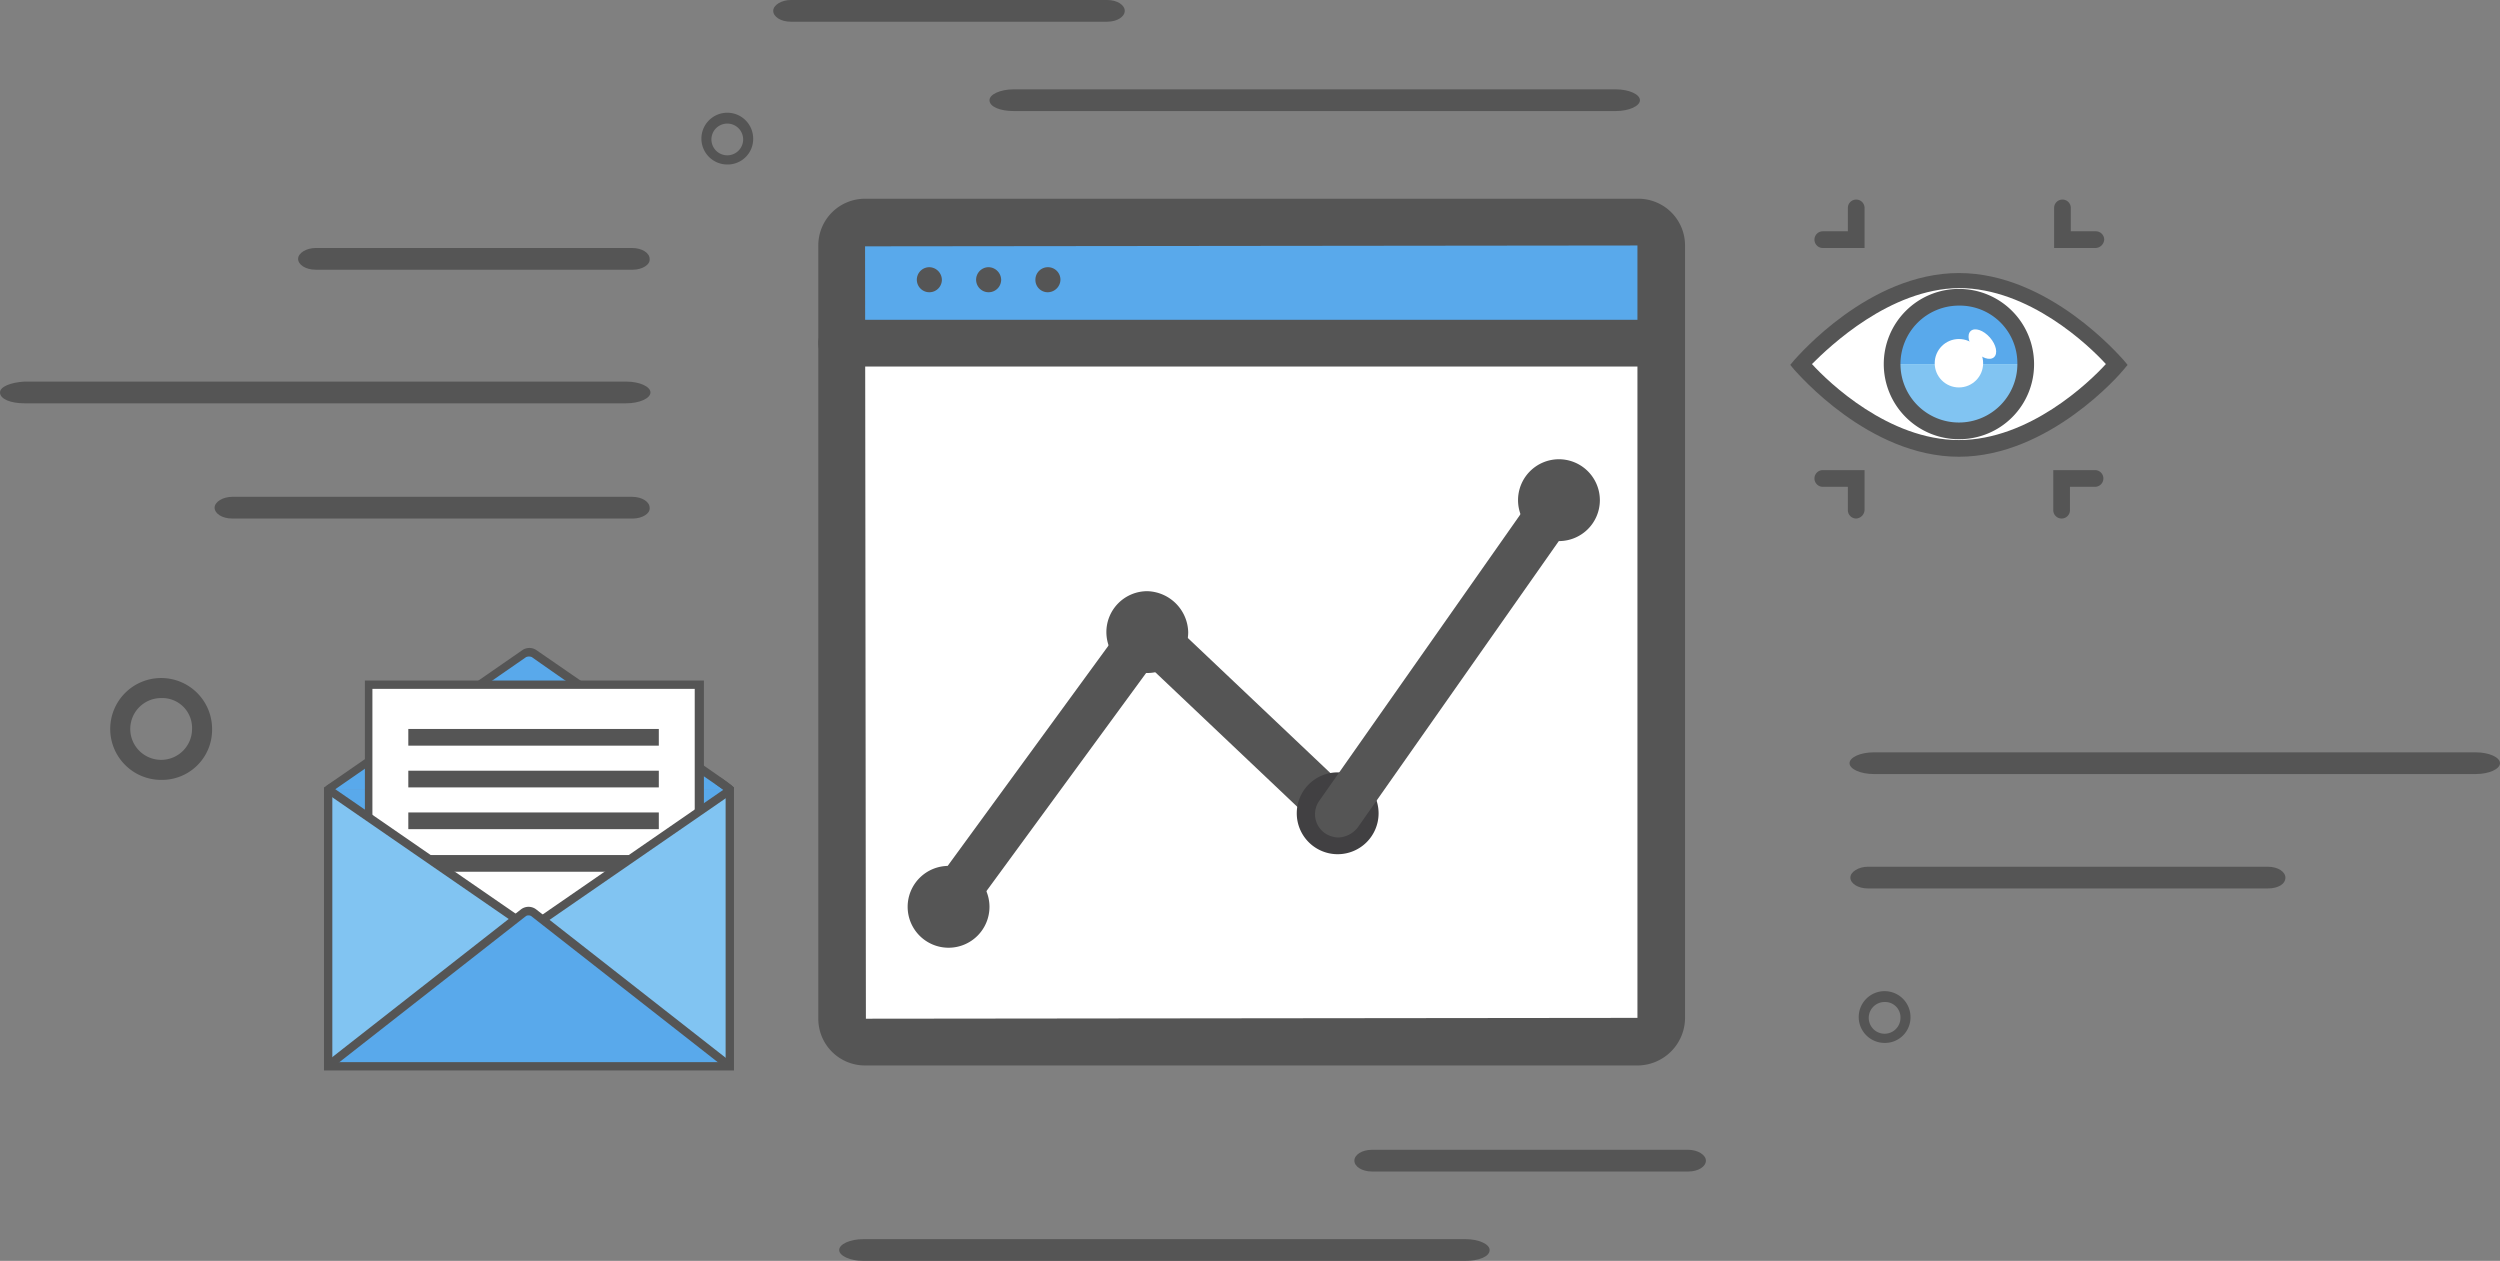 <svg xmlns="http://www.w3.org/2000/svg" viewBox="960 705 299.4 151">
  <rect x="960" y="705" width="299.4" height="151" fill="#808080" stroke="none"/>
  <defs>
    <style>
      .cls-1 {
        fill: #555;
      }

      .cls-2 {
        fill: #fff;
      }

      .cls-3 {
        fill: #59a9eb;
      }

      .cls-4 {
        fill: #414042;
      }

      .cls-5 {
        fill: #81c4f2;
      }
    </style>
  </defs>
  <g id="Group_114" data-name="Group 114" transform="translate(960 705)">
    <g id="Group_81" data-name="Group 81">
      <path id="Path_91" data-name="Path 91" class="cls-1" d="M75.8,62.1h-48c-1.2,0-2.1-.6-2.1-1.3s1-1.3,2.1-1.3H75.7c1.2,0,2.1.6,2.1,1.3C77.9,61.5,76.9,62.1,75.8,62.1Z"/>
    </g>
    <g id="Group_82" data-name="Group 82">
      <path id="Path_92" data-name="Path 92" class="cls-1" d="M75.8,32.3h-38c-1.2,0-2.1-.6-2.1-1.3s1-1.3,2.1-1.3H75.7c1.2,0,2.1.6,2.1,1.3C77.9,31.7,76.9,32.3,75.8,32.3Z"/>
    </g>
    <g id="Group_83" data-name="Group 83">
      <path id="Path_93" data-name="Path 93" class="cls-1" d="M132.6,2.6H94.7c-1.2,0-2.1-.6-2.1-1.3S93.6,0,94.7,0h37.9c1.2,0,2.1.6,2.1,1.3S133.8,2.6,132.6,2.6Z"/>
    </g>
    <g id="Group_84" data-name="Group 84">
      <path id="Path_94" data-name="Path 94" class="cls-1" d="M2.9,48.3H75c1.6,0,2.9-.6,2.9-1.3s-1.3-1.3-2.9-1.3H2.9C1.3,45.8,0,46.3,0,47,0,47.8,1.3,48.3,2.9,48.3Z"/>
    </g>
    <g id="Group_85" data-name="Group 85">
      <path id="Path_95" data-name="Path 95" class="cls-1" d="M121.4,13.3h72.1c1.6,0,2.9-.6,2.9-1.3s-1.3-1.3-2.9-1.3H121.4c-1.6,0-2.9.6-2.9,1.3C118.5,12.8,119.8,13.3,121.4,13.3Z"/>
    </g>
    <g id="Group_86" data-name="Group 86">
      <path id="Path_96" data-name="Path 96" class="cls-1" d="M164.3,140.3h37.9c1.2,0,2.1-.6,2.1-1.3s-1-1.3-2.1-1.3H164.3c-1.2,0-2.1.6-2.1,1.3S163.1,140.3,164.3,140.3Z"/>
    </g>
    <g id="Group_87" data-name="Group 87">
      <path id="Path_97" data-name="Path 97" class="cls-1" d="M175.5,151H103.4c-1.6,0-2.9-.6-2.9-1.3s1.3-1.3,2.9-1.3h72.1c1.6,0,2.9.6,2.9,1.3C178.4,150.5,177.1,151,175.5,151Z"/>
    </g>
    <g id="Group_88" data-name="Group 88">
      <path id="Path_98" data-name="Path 98" class="cls-1" d="M271.6,106.4H223.7c-1.2,0-2.1-.6-2.1-1.3s1-1.3,2.1-1.3h47.9c1.2,0,2.1.6,2.1,1.3C273.7,105.9,272.8,106.4,271.6,106.4Z"/>
    </g>
    <g id="Group_89" data-name="Group 89">
      <path id="Path_99" data-name="Path 99" class="cls-1" d="M224.4,92.7h72.1c1.6,0,2.9-.6,2.9-1.3s-1.3-1.3-2.9-1.3H224.4c-1.6,0-2.9.6-2.9,1.3S222.8,92.7,224.4,92.7Z"/>
    </g>
    <g id="Group_90" data-name="Group 90">
      <path id="Path_100" data-name="Path 100" class="cls-1" d="M19.3,93.4a6.1,6.1,0,1,1,6.1-6.1A6,6,0,0,1,19.3,93.4Zm0-9.8A3.7,3.7,0,1,0,23,87.3,3.572,3.572,0,0,0,19.3,83.6Z"/>
    </g>
    <g id="Group_91" data-name="Group 91">
      <path id="Path_101" data-name="Path 101" class="cls-1" d="M87.1,19.7a3.1,3.1,0,1,1,3.1-3.1A3.052,3.052,0,0,1,87.1,19.7Zm0-4.9A1.9,1.9,0,1,0,89,16.7,1.9,1.9,0,0,0,87.1,14.8Z"/>
    </g>
    <g id="Group_92" data-name="Group 92">
      <path id="Path_102" data-name="Path 102" class="cls-1" d="M225.7,124.9a3.1,3.1,0,1,1,3.1-3.1A3.052,3.052,0,0,1,225.7,124.9Zm0-4.9a1.9,1.9,0,1,0,1.9,1.9A1.839,1.839,0,0,0,225.7,120Z"/>
    </g>
    <g id="Group_98" data-name="Group 98">
      <path id="Path_103" data-name="Path 103" class="cls-2" d="M196.2,124.8H103.6a2.689,2.689,0,0,1-2.7-2.7V29.4a2.689,2.689,0,0,1,2.7-2.7h92.6a2.689,2.689,0,0,1,2.7,2.7V122A2.712,2.712,0,0,1,196.2,124.8Z"/>
      <path id="Path_104" data-name="Path 104" class="cls-3" d="M100.8,40V29.4a2.689,2.689,0,0,1,2.7-2.7h92.6a2.689,2.689,0,0,1,2.7,2.7V40C198.9,41.5,100.8,41.5,100.8,40Z"/>
      <g id="Group_93" data-name="Group 93">
        <path id="Path_105" data-name="Path 105" class="cls-1" d="M196.2,127.6H103.6A5.591,5.591,0,0,1,98,122V29.4a5.591,5.591,0,0,1,5.6-5.6h92.6a5.591,5.591,0,0,1,5.6,5.6V122A5.723,5.723,0,0,1,196.2,127.6Zm-.1-98.2-92.5.1.1,92.5,92.4-.1Z"/>
      </g>
      <g id="Group_94" data-name="Group 94">
        <path id="Path_106" data-name="Path 106" class="cls-1" d="M198.9,43.9H100.8a2.8,2.8,0,1,1,0-5.6h98.1a2.8,2.8,0,0,1,2.8,2.8A2.862,2.862,0,0,1,198.9,43.9Z"/>
      </g>
      <path id="Path_107" data-name="Path 107" class="cls-1" d="M112.8,33.5a1.5,1.5,0,1,1-1.5-1.5A1.538,1.538,0,0,1,112.8,33.5Z"/>
      <path id="Path_108" data-name="Path 108" class="cls-1" d="M119.9,33.5a1.5,1.5,0,1,1-1.5-1.5A1.538,1.538,0,0,1,119.9,33.5Z"/>
      <path id="Path_109" data-name="Path 109" class="cls-1" d="M127,33.5a1.538,1.538,0,0,1-1.5,1.5,1.473,1.473,0,0,1-1.5-1.5,1.5,1.5,0,0,1,3,0Z"/>
      <g id="Group_95" data-name="Group 95">
        <path id="Path_110" data-name="Path 110" class="cls-1" d="M112.8,112.2a3.371,3.371,0,0,1-1.7-.5,2.754,2.754,0,0,1-.6-3.9l24.6-33.7a2.79,2.79,0,0,1,4.5,3.3L115,111A2.509,2.509,0,0,1,112.8,112.2Z"/>
      </g>
      <path id="Path_111" data-name="Path 111" class="cls-1" d="M118.5,108.6a4.9,4.9,0,1,1-4.9-4.9A4.908,4.908,0,0,1,118.5,108.6Z"/>
      <path id="Path_112" data-name="Path 112" class="cls-1" d="M142.3,75.7a4.9,4.9,0,1,1-4.9-4.9A5.042,5.042,0,0,1,142.3,75.7Z"/>
      <path id="Path_113" data-name="Path 113" class="cls-1" d="M191.6,59.9a4.9,4.9,0,1,1-4.9-4.9A4.908,4.908,0,0,1,191.6,59.9Z"/>
      <g id="Group_96" data-name="Group 96">
        <path id="Path_114" data-name="Path 114" class="cls-1" d="M160.3,100.3a2.732,2.732,0,0,1-1.9-.8L135.5,77.8a2.829,2.829,0,1,1,3.9-4.1l22.9,21.7a2.839,2.839,0,0,1,.1,4A3.049,3.049,0,0,1,160.3,100.3Z"/>
      </g>
      <path id="Path_115" data-name="Path 115" class="cls-4" d="M165.1,97.4a4.9,4.9,0,1,1-4.9-4.9A4.908,4.908,0,0,1,165.1,97.4Z"/>
      <g id="Group_97" data-name="Group 97">
        <path id="Path_116" data-name="Path 116" class="cls-1" d="M160.3,100.3a3.022,3.022,0,0,1-1.6-.5,2.774,2.774,0,0,1-.7-3.9l26.4-37.6a2.8,2.8,0,1,1,4.6,3.2L162.6,99.1A3.1,3.1,0,0,1,160.3,100.3Z"/>
      </g>
    </g>
    <g id="Group_106" data-name="Group 106">
      <path id="Path_117" data-name="Path 117" class="cls-2" d="M253.6,43.6s-8.5,10.1-18.9,10.1c-10.5,0-18.9-10.1-18.9-10.1s8.5-10.1,18.9-10.1C245.1,33.6,253.6,43.6,253.6,43.6Z"/>
      <g id="Group_99" data-name="Group 99">
        <path id="Path_118" data-name="Path 118" class="cls-1" d="M234.6,54.7c-10.8,0-19.3-10-19.7-10.4l-.5-.6.5-.6c.4-.4,8.9-10.4,19.7-10.4s19.3,10,19.7,10.4l.5.6-.5.6C254,44.7,245.4,54.7,234.6,54.7ZM217,43.6c2,2.2,9.2,9.1,17.6,9.1s15.6-6.9,17.6-9.1c-2-2.2-9.2-9.1-17.6-9.1C226.3,34.6,219.1,41.5,217,43.6Z"/>
      </g>
      <g id="Group_100" data-name="Group 100">
        <path id="Path_119" data-name="Path 119" class="cls-3" d="M234.6,35.6a8.024,8.024,0,0,0-8,8h16.1A8.11,8.11,0,0,0,234.6,35.6Z"/>
        <path id="Path_120" data-name="Path 120" class="cls-5" d="M226.6,43.6a8,8,0,0,0,16,0h-16Z"/>
      </g>
      <g id="Group_101" data-name="Group 101">
        <path id="Path_121" data-name="Path 121" class="cls-1" d="M234.6,52.6a9,9,0,1,1,9-9A8.963,8.963,0,0,1,234.6,52.6Zm0-16a7,7,0,1,0,7,7A6.9,6.9,0,0,0,234.6,36.6Z"/>
      </g>
      <circle id="Ellipse_5" data-name="Ellipse 5" class="cls-2" cx="2.9" cy="2.9" r="2.9" transform="translate(231.7 40.6)"/>
      <g id="Group_102" data-name="Group 102">
        <path id="Path_122" data-name="Path 122" class="cls-1" d="M251,29.7h-5V24.9a1,1,0,1,1,2,0v2.8h3a1,1,0,0,1,1,1A1.075,1.075,0,0,1,251,29.7Z"/>
      </g>
      <g id="Group_103" data-name="Group 103">
        <path id="Path_123" data-name="Path 123" class="cls-1" d="M246.9,62.1a1,1,0,0,1-1-1V56.3h5a1,1,0,0,1,0,2h-3v2.8A1,1,0,0,1,246.9,62.1Z"/>
      </g>
      <g id="Group_104" data-name="Group 104">
        <path id="Path_124" data-name="Path 124" class="cls-1" d="M223.3,29.7h-5a1,1,0,0,1,0-2h3V24.9a1,1,0,1,1,2,0Z"/>
      </g>
      <g id="Group_105" data-name="Group 105">
        <path id="Path_125" data-name="Path 125" class="cls-1" d="M222.3,62.1a1,1,0,0,1-1-1V58.3h-3a1,1,0,0,1,0-2h5v4.8A1.075,1.075,0,0,1,222.3,62.1Z"/>
      </g>
      <ellipse id="Ellipse_6" data-name="Ellipse 6" class="cls-2" cx="1.2" cy="2.1" rx="1.2" ry="2.1" transform="translate(235.119 40.426) rotate(-41.376)"/>
    </g>
    <g id="Group_113" data-name="Group 113">
      <rect id="Rectangle_17" data-name="Rectangle 17" class="cls-3" width="48.1" height="33.2" transform="translate(39.3 94.5)"/>
      <path id="Path_126" data-name="Path 126" class="cls-3" d="M39.3,94.5H87.4l-24-16.6Z"/>
      <g id="Group_107" data-name="Group 107">
        <path id="Path_127" data-name="Path 127" class="cls-1" d="M87.1,94.9c-.3-.2-18.6-12.8-23.4-16.2a.854.854,0,0,0-.7,0L39.6,94.9l-.5-.8L62.5,77.9a1.5,1.5,0,0,1,1.8,0l20.3,14c3.3,2.3,3.3,2.3,3.3,2.6h-.5Z"/>
      </g>
      <rect id="Rectangle_18" data-name="Rectangle 18" class="cls-2" width="39.6" height="36.3" transform="translate(44.1 82)"/>
      <g id="Group_108" data-name="Group 108">
        <path id="Path_128" data-name="Path 128" class="cls-1" d="M84.2,118.8H43.7V81.5H84.3v37.3Zm-39.6-1H83.2V82.5H44.6Z"/>
      </g>
      <rect id="Rectangle_19" data-name="Rectangle 19" class="cls-1" width="30" height="2" transform="translate(48.9 87.3)"/>
      <rect id="Rectangle_20" data-name="Rectangle 20" class="cls-1" width="30" height="2" transform="translate(48.9 92.3)"/>
      <rect id="Rectangle_21" data-name="Rectangle 21" class="cls-1" width="30" height="2" transform="translate(48.9 97.3)"/>
      <rect id="Rectangle_22" data-name="Rectangle 22" class="cls-1" width="24.9" height="2" transform="translate(51 102.4)"/>
      <path id="Path_129" data-name="Path 129" class="cls-5" d="M39.3,94.5v33.2l24.1-16.6Z"/>
      <path id="Path_130" data-name="Path 130" class="cls-5" d="M63.4,111.1l24,16.6V94.5Z"/>
      <g id="Group_109" data-name="Group 109">
        <rect id="Rectangle_23" data-name="Rectangle 23" class="cls-1" width="1" height="30.1" transform="translate(39.02 94.949) rotate(-55.396)"/>
      </g>
      <g id="Group_110" data-name="Group 110">
        <rect id="Rectangle_24" data-name="Rectangle 24" class="cls-1" width="30.1" height="1" transform="translate(62.493 111.239) rotate(-34.612)"/>
      </g>
      <path id="Path_131" data-name="Path 131" class="cls-3" d="M39.3,127.7H87.4l-24-18.9Z"/>
      <g id="Group_111" data-name="Group 111">
        <path id="Path_132" data-name="Path 132" class="cls-1" d="M87.1,128.1,63.6,109.7a.638.638,0,0,0-.6,0L39.5,128.1l-.6-.8,23.5-18.4a1.5,1.5,0,0,1,1.8,0l23.5,18.4Z"/>
      </g>
      <g id="Group_112" data-name="Group 112">
        <path id="Path_133" data-name="Path 133" class="cls-1" d="M87.9,128.2H38.8V94.3l1.9-1.2.5.1-1.4,1.6v32.4H86.9V94.8l-1.2-.9.6-.8,1.6,1.2Z"/>
      </g>
    </g>
  </g>
</svg>
